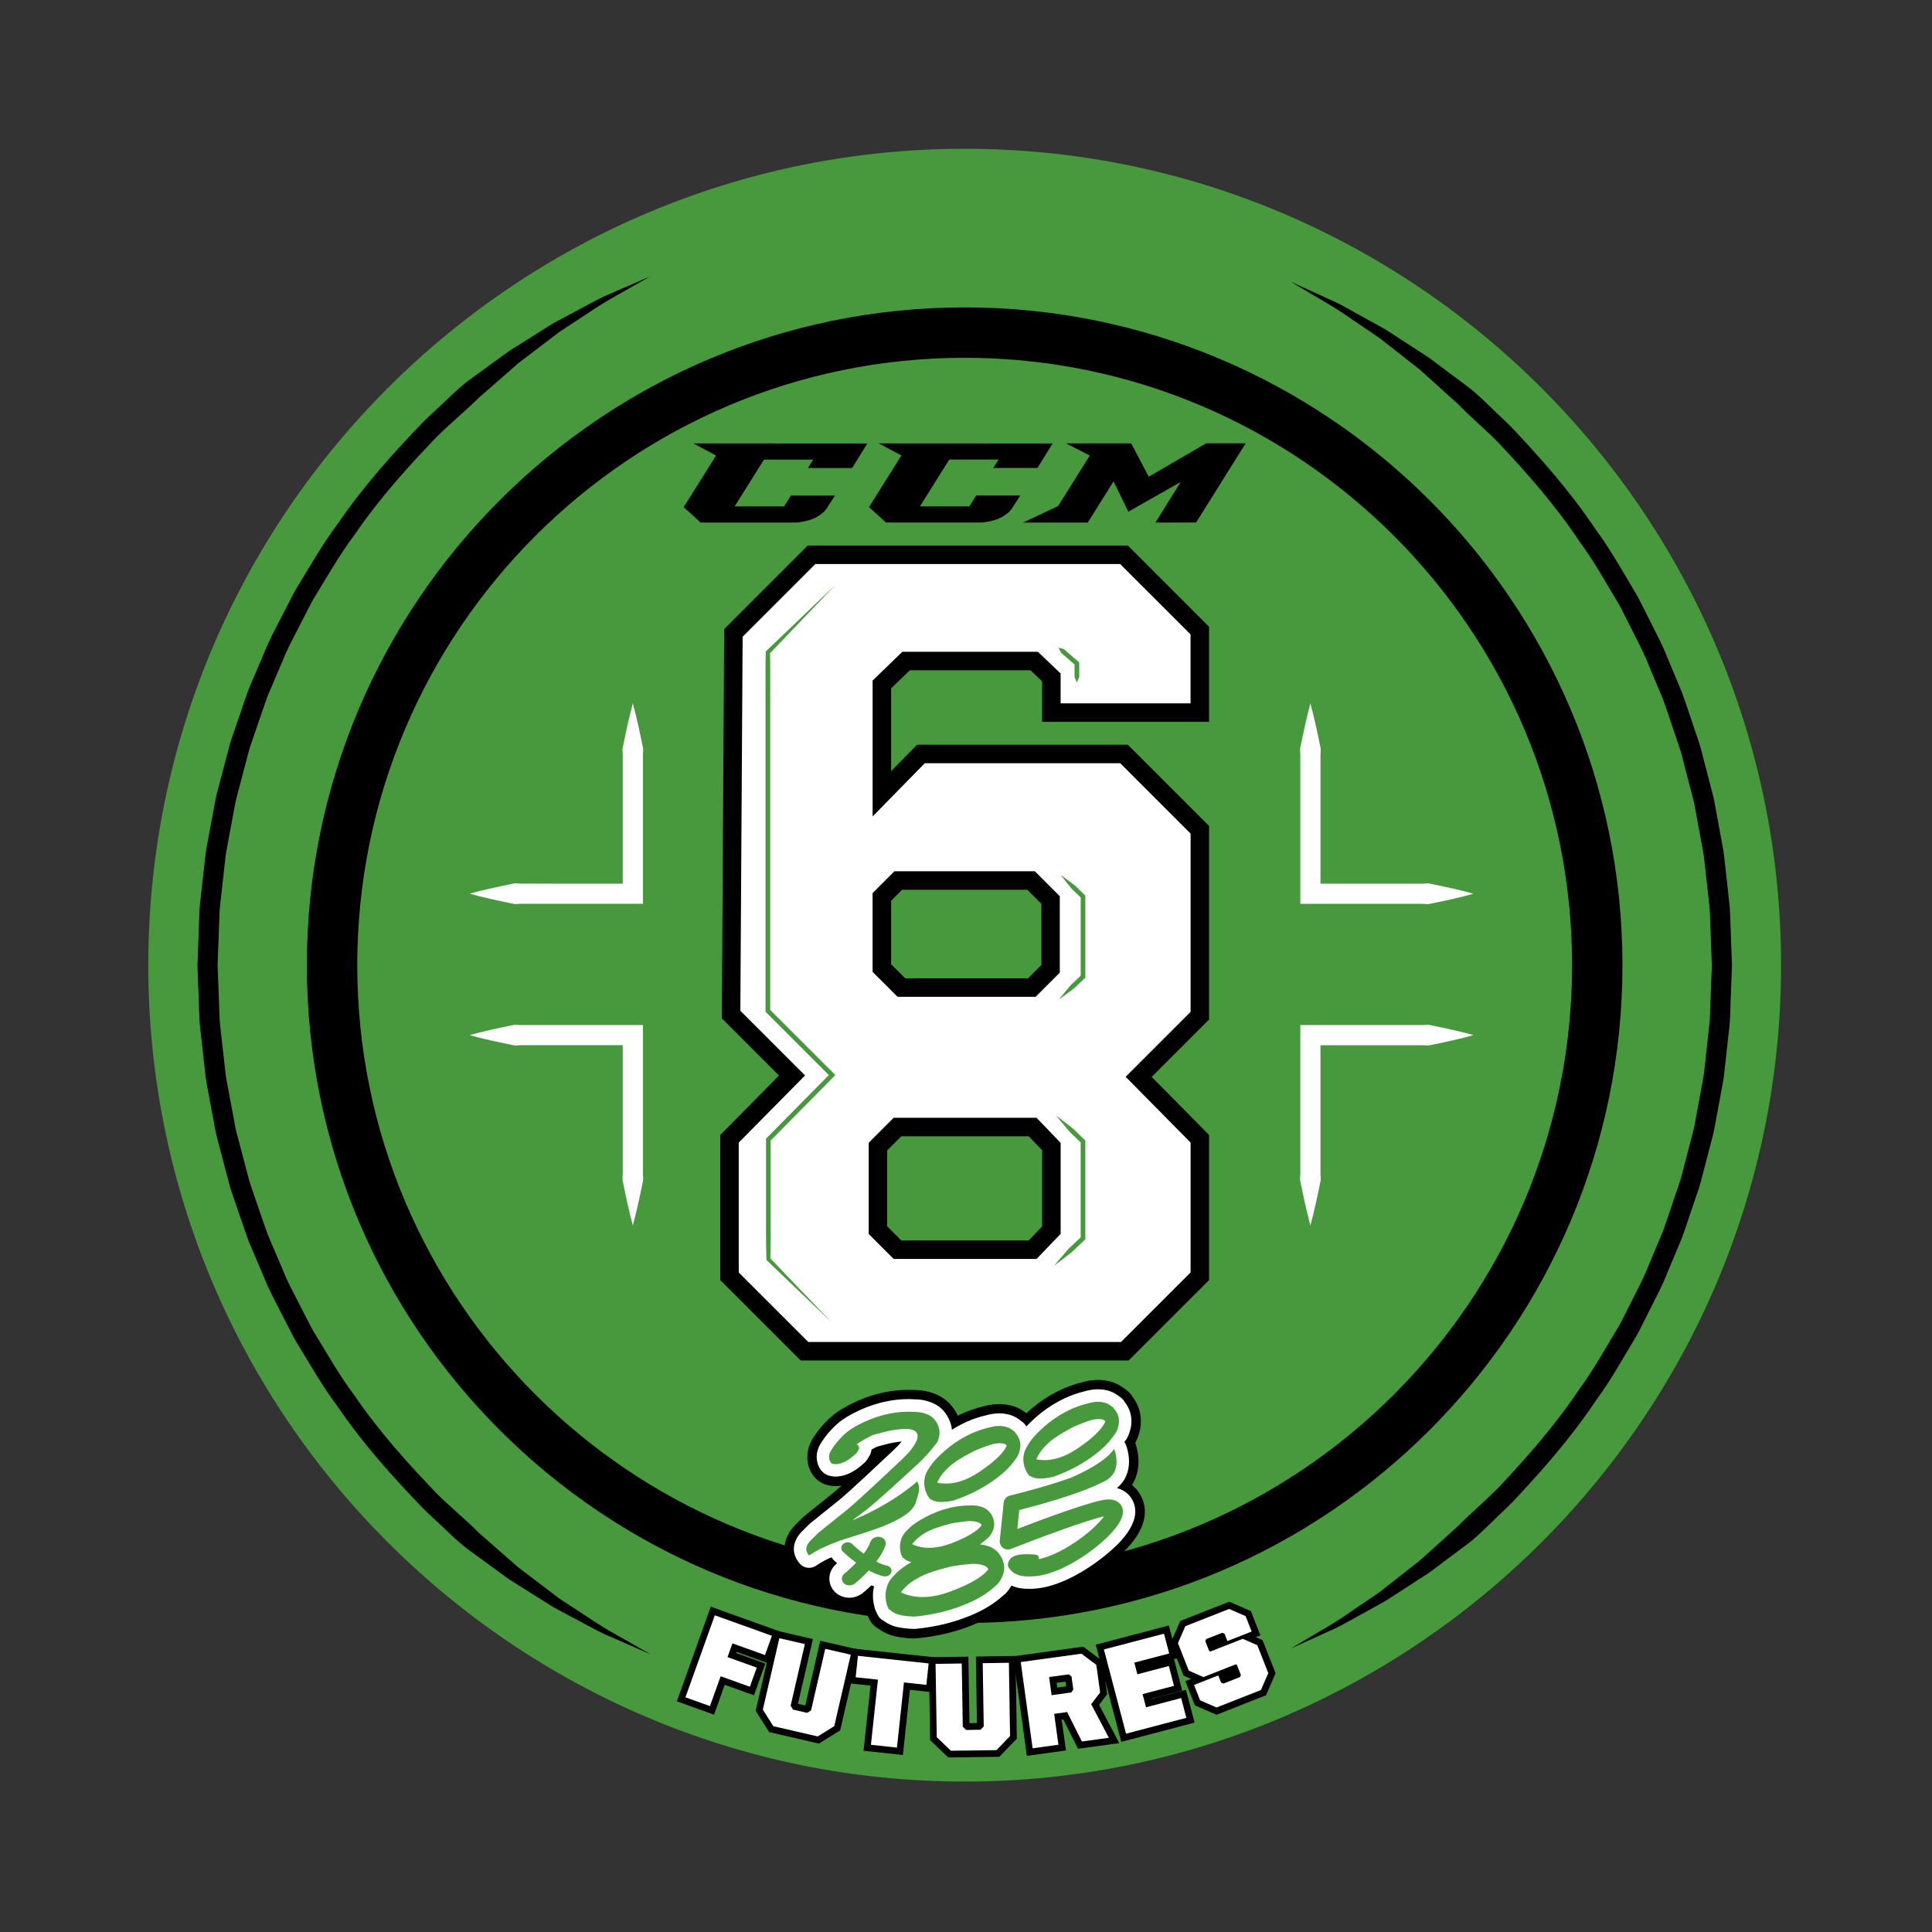 <svg xmlns="http://www.w3.org/2000/svg" id="Layer_1" viewBox="0 0 720 720"><rect x="0" y="0" width="720" height="720" fill="#333333" stroke="none"/><defs><style>      .st0 {        fill: #48983e;      }      .st1 {        fill: #fff;      }    </style></defs><path class="st0" d="M359.5,55.44c-167.76,0-304.24,136.49-304.24,304.25s136.48,304.25,304.24,304.25,304.25-136.48,304.25-304.25S527.27,55.44,359.5,55.44Z"></path><path d="M359.5,604.84c-135.17,0-245.14-109.97-245.14-245.14s109.97-245.14,245.14-245.14,245.14,109.97,245.14,245.14-109.97,245.14-245.14,245.14M359.5,133.34c-124.82,0-226.36,101.54-226.36,226.36s101.54,226.36,226.36,226.36,226.37-101.55,226.37-226.36-101.55-226.36-226.37-226.36"></path><path class="st1" d="M175.03,333.06c5.07-1.44,10.13-2.5,15.2-3.54.64-.12,1.27-.3,1.9-.31.64-.02,1.27.08,1.9.09h3.81s7.6.01,7.6.01h30.4l-3.76,3.75v-48.77c-.02-1.48.06-2.96-.08-4.44-.08-.74.13-1.48.28-2.22l.46-2.22.94-4.43c.66-2.96,1.37-5.92,2.16-8.87.79,2.95,1.5,5.91,2.16,8.87l.94,4.43.46,2.22c.15.74.36,1.48.28,2.22-.14,1.48-.05,2.95-.08,4.44v52.52h-45.57c-.63.02-1.26.12-1.9.1-.63-.01-1.26-.19-1.9-.31-5.07-1.05-10.13-2.11-15.2-3.55"></path><path class="st1" d="M175.03,385.76c5.07-1.44,10.13-2.5,15.2-3.54.64-.12,1.27-.3,1.9-.31.64-.02,1.27.09,1.9.09h3.81s7.6.01,7.6.01h34.16v52.52c.02,1.48-.06,2.96.08,4.44.08.74-.13,1.48-.28,2.21l-.46,2.22-.94,4.44c-.66,2.96-1.37,5.91-2.16,8.87-.79-2.96-1.5-5.91-2.16-8.87l-.94-4.44-.46-2.22c-.15-.74-.35-1.48-.28-2.21.14-1.48.06-2.96.08-4.44v-48.77l3.76,3.76h-41.81c-.63.02-1.26.12-1.9.1-.63-.02-1.26-.2-1.9-.32-5.07-1.04-10.13-2.1-15.2-3.54"></path><path class="st1" d="M549.15,385.76c-5.07,1.43-10.13,2.49-15.2,3.54-.63.13-1.27.3-1.9.32-.63.01-1.27-.09-1.9-.09h-3.8s-7.6-.01-7.6-.01h-30.4l3.75-3.76v48.77c.03,1.48-.06,2.96.08,4.44.08.74-.13,1.48-.27,2.21l-.46,2.22-.94,4.44c-.66,2.96-1.37,5.91-2.16,8.87-.79-2.96-1.5-5.91-2.16-8.87l-.94-4.44-.46-2.22c-.15-.74-.36-1.48-.28-2.21.14-1.48.06-2.96.08-4.44v-52.52h45.56c.63-.02,1.27-.12,1.9-.1.63.01,1.27.19,1.9.31,5.07,1.05,10.13,2.11,15.2,3.54"></path><path class="st1" d="M549.15,333.06c-5.07,1.44-10.13,2.5-15.2,3.55-.63.12-1.27.3-1.9.31-.63.02-1.27-.09-1.9-.09h-3.8s-7.6-.01-7.6-.01h-34.16v-52.52c-.02-1.48.06-2.96-.08-4.44-.08-.74.13-1.48.28-2.22l.46-2.22.94-4.43c.66-2.96,1.37-5.92,2.16-8.87.79,2.95,1.5,5.91,2.16,8.87l.94,4.43.46,2.22c.15.74.35,1.48.27,2.22-.14,1.48-.05,2.95-.08,4.44v48.77l-3.75-3.75h41.8c.63-.02,1.27-.12,1.9-.1.63,0,1.27.19,1.9.31,5.07,1.05,10.13,2.11,15.2,3.54"></path><g><path d="M480.96,614.41s2.13-1.27,6.14-3.64c3.95-2.45,10.05-5.66,17.09-10.68,1.78-1.21,3.66-2.49,5.64-3.82,1.95-1.37,4.08-2.65,6.08-4.33,4.08-3.2,8.5-6.67,13.22-10.37,4.45-4.01,9.18-8.28,14.16-12.77,4.7-4.79,10.11-9.3,15.27-14.54,10.04-10.71,20.7-22.6,30.05-36.63,5.02-6.78,9.24-14.33,13.79-21.91,1.19-1.86,2.16-3.86,3.16-5.85,1.01-2,2.02-4,3.03-6.01,2.03-4.03,4.19-8.04,5.83-12.34,1.78-4.23,3.57-8.5,5.37-12.8,1.58-4.38,3.02-8.86,4.55-13.33.73-2.24,1.58-4.47,2.23-6.75.59-2.3,1.19-4.61,1.79-6.92.6-2.31,1.2-4.63,1.81-6.96.59-2.32,1.28-4.63,1.64-7.02.88-4.74,1.75-9.5,2.63-14.28.5-2.37.76-4.8,1.01-7.21l.79-7.26.8-7.28c.3-2.43.23-4.89.37-7.33l.54-14.68-.54-14.74c-.13-2.46-.08-4.99-.37-7.4l-.8-7.22-.79-7.22c-.25-2.4-.5-4.8-1.01-7.19-.88-4.78-1.75-9.54-2.63-14.27-.36-2.39-1.05-4.7-1.64-7.03-.6-2.32-1.2-4.63-1.81-6.95-.6-2.31-1.2-4.62-1.79-6.92-.65-2.28-1.49-4.5-2.23-6.75-1.53-4.48-2.97-8.95-4.55-13.33-1.8-4.3-3.59-8.57-5.37-12.81-1.65-4.29-3.81-8.31-5.83-12.33-1.01-2.01-2.02-4.02-3.03-6.01-.99-2-1.97-3.99-3.16-5.86-4.55-7.58-8.77-15.13-13.79-21.91-9.35-14.02-20.01-25.92-30.05-36.63-5.14-5.25-10.58-9.73-15.23-14.57-4.99-4.5-9.72-8.76-14.17-12.77-4.72-3.71-9.14-7.17-13.23-10.38-2-1.68-4.15-2.96-6.1-4.33-1.98-1.34-3.87-2.61-5.65-3.83-7.07-5.03-13.1-8.2-17.07-10.64-4.01-2.37-6.15-3.64-6.15-3.64,0,0,2.26,1.03,6.5,2.96,2.13.96,4.75,2.16,7.82,3.56,3.15,1.3,6.53,3.24,10.34,5.36,1.91,1.05,3.93,2.17,6.04,3.34,2.1,1.2,4.39,2.32,6.56,3.82,4.43,2.88,9.23,5.99,14.35,9.31,4.91,3.67,10.12,7.58,15.61,11.7,2.66,2.17,5.2,4.63,7.79,7.15,2.55,2.55,5.34,4.99,7.95,7.71,10.31,10.99,21.25,23.22,30.86,37.61,5.15,6.96,9.5,14.71,14.16,22.5,1.21,1.92,2.22,3.97,3.25,6.02,1.03,2.05,2.07,4.1,3.11,6.17,2.08,4.14,4.29,8.27,5.99,12.67,1.82,4.35,3.66,8.74,5.51,13.15,1.63,4.5,3.11,9.09,4.67,13.69.76,2.3,1.62,4.59,2.28,6.93.61,2.36,1.23,4.73,1.85,7.11.61,2.37,1.23,4.75,1.86,7.14.61,2.39,1.3,4.77,1.68,7.22.9,4.87,1.79,9.76,2.7,14.66.52,2.44.79,4.94,1.04,7.44l.83,7.51.82,7.53c.3,2.51.24,4.96.38,7.44l.54,15.02-.55,15.07c-.14,2.51-.08,5.03-.38,7.52l-.82,7.48-.82,7.46c-.26,2.49-.52,4.97-1.04,7.41-.91,4.9-1.8,9.79-2.7,14.66-.38,2.45-1.07,4.83-1.68,7.21-.62,2.39-1.24,4.77-1.86,7.14-.61,2.37-1.23,4.74-1.85,7.11-.66,2.34-1.52,4.63-2.28,6.93-1.57,4.59-3.05,9.19-4.67,13.69-1.85,4.42-3.69,8.8-5.51,13.15-1.7,4.41-3.91,8.54-5.99,12.67-1.04,2.07-2.08,4.13-3.11,6.18-1.03,2.05-2.03,4.1-3.25,6.01-4.66,7.79-9.01,15.54-14.16,22.51-9.6,14.39-20.55,26.62-30.86,37.61-2.62,2.72-5.39,5.17-7.94,7.72-2.59,2.52-5.12,4.97-7.76,7.18-5.5,4.12-10.71,8.03-15.62,11.7-5.13,3.32-9.93,6.42-14.37,9.3-2.16,1.5-4.47,2.62-6.57,3.82-2.12,1.17-4.14,2.29-6.06,3.35-3.83,2.12-7.2,4.06-10.34,5.34-3.07,1.39-5.69,2.58-7.81,3.54l-6.51,2.95Z"></path><path d="M242.47,102.89s-2.19,1.25-6.3,3.59c-4.06,2.42-10.3,5.56-17.53,10.54-1.83,1.2-3.76,2.47-5.78,3.79-2,1.35-4.18,2.61-6.24,4.29-4.2,3.19-8.74,6.64-13.58,10.34-4.58,4-9.44,8.26-14.56,12.76-4.83,4.79-10.38,9.32-15.69,14.56-10.31,10.76-21.27,22.72-30.9,36.88-5.15,6.83-9.51,14.47-14.18,22.13-1.22,1.88-2.23,3.9-3.26,5.92-1.03,2.02-2.08,4.05-3.12,6.08-2.08,4.08-4.31,8.14-6,12.49-1.83,4.28-3.67,8.61-5.53,12.96-1.63,4.45-3.11,8.97-4.69,13.51-.75,2.27-1.62,4.52-2.29,6.84-.61,2.33-1.23,4.67-1.85,7.02-.62,2.34-1.24,4.69-1.86,7.05-.61,2.36-1.32,4.71-1.69,7.13-.9,4.81-1.81,9.64-2.71,14.49-.52,2.41-.79,4.86-1.04,7.33l-.82,7.38-.82,7.39c-.31,2.46-.25,4.96-.38,7.44l-.56,14.77.56,15.11c.14,2.5.09,5.07.39,7.5l.83,7.34.82,7.33c.25,2.44.51,4.88,1.04,7.29.9,4.85,1.81,9.68,2.71,14.49.37,2.42,1.08,4.77,1.69,7.12.62,2.36,1.24,4.71,1.86,7.05.62,2.35,1.24,4.68,1.85,7.02.67,2.32,1.54,4.57,2.29,6.85,1.58,4.53,3.06,9.07,4.69,13.51,1.86,4.35,3.7,8.68,5.53,12.97,1.7,4.35,3.93,8.41,6,12.49,1.05,2.04,2.09,4.06,3.12,6.08,1.03,2.03,2.04,4.04,3.26,5.93,4.68,7.66,9.03,15.29,14.18,22.13,9.63,14.15,20.59,26.11,30.9,36.87,5.3,5.25,10.87,9.75,15.65,14.6,5.13,4.49,10,8.75,14.57,12.76,4.85,3.69,9.39,7.14,13.59,10.33,2.06,1.68,4.26,2.93,6.26,4.3,2.03,1.33,3.97,2.59,5.8,3.79,7.25,4.99,13.45,8.09,17.51,10.51,4.12,2.33,6.31,3.58,6.31,3.58,0,0-2.31-1.01-6.64-2.89-2.17-.96-4.86-2.13-8.01-3.5-3.22-1.26-6.67-3.18-10.58-5.27-1.96-1.05-4.02-2.15-6.18-3.3-2.14-1.19-4.49-2.28-6.71-3.77-4.54-2.86-9.46-5.95-14.71-9.25-5.02-3.67-10.37-7.56-16.01-11.67-2.73-2.18-5.34-4.64-7.99-7.17-2.62-2.56-5.48-5-8.17-7.73-10.59-11.04-21.84-23.33-31.73-37.87-5.29-7.02-9.77-14.86-14.57-22.72-1.25-1.94-2.29-4.01-3.34-6.08-1.06-2.08-2.13-4.16-3.21-6.25-2.14-4.19-4.42-8.36-6.17-12.83-1.88-4.4-3.77-8.84-5.68-13.32-1.68-4.56-3.2-9.22-4.82-13.87-.77-2.34-1.66-4.65-2.34-7.03-.64-2.39-1.27-4.8-1.91-7.21-.63-2.41-1.27-4.82-1.91-7.25-.62-2.42-1.34-4.83-1.73-7.31-.92-4.94-1.85-9.9-2.78-14.88-.53-2.47-.81-5.01-1.07-7.55l-.85-7.63-.85-7.64c-.31-2.56-.25-5.04-.39-7.57l-.56-15.1.56-15.45c.14-2.55.08-5.1.39-7.63l.85-7.59.85-7.57c.26-2.53.54-5.04,1.07-7.52.93-4.98,1.86-9.94,2.78-14.88.39-2.48,1.11-4.89,1.73-7.31.64-2.42,1.28-4.84,1.91-7.25.64-2.41,1.27-4.81,1.91-7.2.68-2.38,1.57-4.69,2.34-7.03,1.62-4.65,3.14-9.31,4.82-13.88,1.91-4.47,3.8-8.92,5.68-13.32,1.75-4.46,4.03-8.64,6.17-12.82,1.08-2.09,2.15-4.17,3.21-6.24,1.05-2.08,2.1-4.15,3.34-6.09,4.8-7.87,9.28-15.71,14.57-22.73,9.89-14.53,21.14-26.82,31.73-37.87,2.69-2.72,5.54-5.17,8.16-7.73,2.66-2.52,5.26-4.99,7.96-7.2,5.64-4.11,10.99-8.01,16.01-11.67,5.25-3.3,10.17-6.39,14.71-9.25,2.22-1.49,4.58-2.59,6.73-3.78,2.17-1.16,4.24-2.26,6.2-3.31,3.92-2.1,7.38-4.01,10.57-5.26,3.15-1.36,5.82-2.52,7.99-3.47,4.34-1.89,6.66-2.89,6.66-2.89"></path></g><g><path class="st1" d="M447.14,265.55v-30.56l-28.24-28.24h-116.45l-29.11,29.11-.88,142.23,22.71,22.71-23.29,23.59v51.24l27.95,27.94h119.37l27.95-27.94v-51.24l-22.79-23.08,22.79-22.79v-69.29l-28.24-28.24h-75.7l-14.56,14.85v-40.76l9.03-8.73h47.75l6.41,6.12v13.09h55.32ZM334.76,328.14h49.49l7.28,7.28v25.63l-6.99,6.99h-48.62l-7.28-7.28v-26.52l6.11-6.1ZM391.82,458.44l-6.99,7.28h-50.36l-7.28-7.28v-31.15l7.28-7.28h50.36l6.99,7.28v31.15Z"></path><path d="M420.61,507.01h-122.22l-29.97-29.96v-54.08l21.89-22.15-21.31-21.31.89-145.08,31.12-31.12h119.31l30.26,30.26v35.44h-62.21v-15.07l-4.34-4.15h-44.97l-6.97,6.75v30.86l9.66-9.86h78.57l30.26,30.26v72.15l-21.38,21.37,21.38,21.65v54.08l-29.97,29.96ZM301.25,500.13h116.51l25.94-25.93v-48.4l-24.21-24.51,24.21-24.19v-66.44l-26.23-26.23h-72.83l-19.44,19.84v-50.65l11.08-10.72h50.51l8.47,8.09v11.13h48.43v-25.7l-26.23-26.22h-113.6l-27.1,27.1-.85,139.38,24.11,24.11-24.71,25.02v48.4l25.94,25.93ZM386.3,469.17h-53.26l-9.29-9.3v-34.01l9.29-9.29h53.26l8.97,9.34v33.92l-8.97,9.34ZM335.89,462.28h47.47l5.01-5.22v-28.38l-5.01-5.22h-47.47l-5.26,5.26v28.3l5.26,5.26ZM385.97,371.48h-51.48l-9.3-9.29v-29.36l8.13-8.13h52.34l9.3,9.29v28.48l-9,9ZM337.35,364.59h45.77l4.97-4.97v-22.78l-5.26-5.26h-46.64l-4.1,4.1v23.66l5.26,5.26Z"></path><path class="st0" d="M311.1,218.22l-24.37,25.47.23-.56c.16,5.57.04,11.13.07,16.7v116.89l-.25-.61,23.93,23.92.6.61-.6.61-23.75,24.05.25-.61v33.41c.05,3.71-.04,7.43-.13,11.14l-.22-.52,23.02,24.05-24.05-23.01-.21-.2v-.32c-.09-3.72-.19-7.43-.15-11.14v-11.13s0-22.28,0-22.28v-.35l.25-.25,23.76-24.05v1.21s-23.93-23.93-23.93-23.93l-.25-.25v-117.24c.03-5.56-.09-11.13.07-16.7v-.35s.23-.21.23-.21l25.47-24.36Z"></path><path class="st0" d="M395.24,326.03c1.61,1.12,3.14,2.32,4.71,3.49.38.3.8.57,1.13.92.33.35.68.69,1.03,1.03l2.09,2.01.26.26v30.63l-.27.26-2.22,2.1c-.78.67-1.41,1.48-2.28,2.05-1.66,1.22-3.29,2.46-4.99,3.63,1.27-1.63,2.61-3.19,3.91-4.78.62-.83,1.46-1.42,2.18-2.16l2.23-2.1-.27.63v-29.9l.26.61-2.09-2.01c-.35-.33-.69-.67-1.06-.99-.37-.32-.65-.72-.96-1.1-1.22-1.52-2.48-3.01-3.65-4.58"></path><path class="st0" d="M393.5,415.66c1.9,1.4,3.72,2.88,5.58,4.32.46.37.94.71,1.34,1.13.41.42.82.83,1.25,1.23l2.53,2.43.26.26v36.84l-.27.26-2.69,2.54c-.93.81-1.73,1.76-2.74,2.49-1.97,1.5-3.91,3.04-5.92,4.5,1.58-1.92,3.22-3.76,4.84-5.65.78-.97,1.78-1.72,2.64-2.59l2.69-2.54-.27.63v-36.11l.27.62-2.53-2.44c-.42-.4-.84-.81-1.27-1.2-.44-.39-.79-.86-1.18-1.3-1.51-1.8-3.05-3.57-4.52-5.42"></path><path class="st0" d="M394.49,241.33c.42.1.81.22,1.2.34.35.17.83.2,1.08.49.56.5,1.14.99,1.71,1.48l3.41,2.96.3.26v4.8c0,.14-.01.29.01.44.04.15-.07.29-.12.44-.25.59-.46,1.18-.76,1.77-.3-.59-.51-1.18-.76-1.77-.05-.14-.15-.29-.11-.44.02-.15,0-.3.01-.44v-4.41l.3.65-3.41-2.96c-.57-.49-1.13-.99-1.71-1.47-.32-.2-.41-.67-.63-1-.18-.36-.35-.74-.51-1.13"></path></g><g><polygon points="394.31 188.62 406.13 169.77 397.3 165.24 421.56 165.24 428.09 177.66 449.51 165.22 464.22 165.22 461.64 169.32 445.75 194.73 430.59 194.74 439.99 179.63 420.5 190.68 414.98 179.39 405.37 194.74 381.26 194.74 394.31 188.62"></polygon><path d="M327.48,165.24l64.79.04-5.65,9.11h-16.45l1.93-3.12h-18.34l-10.93,17.44h18.44l2.52-4.04h16.42l-3.01,4.68c-.9,1.4-2.41,2.63-4.54,3.7-2.29,1.12-6.1,1.68-7.04,1.68h-35.44l-6.32-5.75,12.06-19.24-8.44-4.51Z"></path><path d="M266.85,169.75l-8.44-4.5,64.79.03-5.63,9.13h-16.46s1.94-3.13,1.94-3.13h-18.34l-10.93,17.44h18.44l2.53-4.04h16.42l-3.03,4.7c-.89,1.39-2.4,2.62-4.53,3.69-2.3,1.11-6.1,1.68-7.06,1.68h-35.42l-6.33-5.75,12.06-19.24Z"></path></g><g><g><polygon class="st1" points="255.44 632.54 266.39 601.98 287.67 609.61 285.09 616.79 272.96 612.44 271.13 617.56 282.02 621.47 279.46 628.6 268.56 624.7 264.58 635.81 255.44 632.54"></polygon><path d="M266.1,639l-13.85-4.96,12.63-35.27,25.99,9.32-4.26,11.88-12.13-4.35-.15.42,10.89,3.91-4.24,11.84-10.9-3.9-3.98,11.11ZM258.64,631.03l4.43,1.59,3.98-11.11,10.9,3.9.87-2.43-10.89-3.91,3.52-9.83,12.13,4.35.89-2.47-16.57-5.94-9.26,25.85Z"></path></g><g><polygon class="st1" points="288.19 643.3 284.29 637.12 290.44 610.51 299.95 612.71 294.65 635.68 295.55 637.12 300.8 638.33 302.25 637.42 307.55 614.47 317.06 616.66 310.91 643.27 304.75 647.12 288.19 643.3"></polygon><path d="M305.19,649.79l-18.57-4.29-5-7.93,6.94-30.06,14.38,3.33-5.57,24.13,2.73.63,5.58-24.13,14.38,3.32-6.95,30.05-7.92,4.95ZM289.76,641.09l14.54,3.36,4.41-2.75,5.35-23.16-4.63-1.07-4.98,21.53-3.21,2-7.26-1.68-2-3.2,4.97-21.54-4.64-1.07-5.35,23.15,2.79,4.43Z"></path></g><g><polygon class="st1" points="324.57 650.23 327.18 625.96 318.88 625.07 319.73 617.08 346.08 619.91 345.23 627.9 336.88 627 334.27 651.28 324.57 650.23"></polygon><path d="M336.48,654.03l-14.67-1.58,2.61-24.27-8.3-.89,1.39-12.96,31.32,3.36-1.39,12.96-8.35-.91-2.61,24.28ZM327.32,648.01l4.73.51,2.61-24.28,8.35.91.32-3.02-21.38-2.29-.32,3.01,8.3.89-2.61,24.28Z"></path></g><g><polygon class="st1" points="349.1 647.41 348.66 620.09 358.42 619.93 358.8 643.51 360.03 644.71 365.41 644.62 366.61 643.39 366.23 619.82 375.99 619.67 376.42 646.97 371.36 652.22 354.39 652.45 349.1 647.41"></polygon><path d="M353.4,654.96l-6.78-6.47-.49-30.87,14.75-.23.4,24.79,2.81-.04-.4-24.79,14.76-.23.49,30.84-6.5,6.74-19.04.26ZM351.58,646.32l3.79,3.61,14.91-.2,3.62-3.75-.38-23.78-4.76.07.35,22.12-2.64,2.71-7.45.12-2.71-2.64-.36-22.11-4.76.08.38,23.77Z"></path></g><g><path class="st1" d="M380.39,619.4l22.63-3.12,5.54,4.15,1.43,10.31-3.34,4.36,6.6,12.52-10.06,1.38-5.5-10.97-4.83.67,1.59,11.51-9.62,1.33-4.43-32.14ZM391.9,631.75l7.33-1.02.76-1.05-.68-4.93-1.01-.77-7.33,1.01.93,6.75Z"></path><path d="M382.68,654.36l-5.11-37.1,26.13-3.6,7.19,5.39,1.71,12.37-3,3.92,7.51,14.26-15.37,2.12-5.5-10.97-.58.08,1.59,11.51-14.57,2.02ZM383.21,621.54l3.75,27.19,4.67-.65-1.59-11.5,9.08-1.26,5.5,10.97,4.75-.65-5.68-10.78,3.68-4.8-1.14-8.24-3.88-2.91-19.14,2.63ZM389.76,634.57l-1.61-11.7,10.84-1.5,2.65,2.02.96,6.95-1.98,2.72-10.86,1.51ZM393.78,627.13l.25,1.79,3.27-.45-.25-1.79-3.27.45Z"></path></g><g><polygon class="st1" points="411.39 614.7 433.79 608.83 435.73 616.2 422.73 619.61 423.87 623.96 435.59 620.87 437.52 628.26 425.8 631.34 427.1 636.26 440.18 632.81 442.12 640.19 419.64 646.09 411.39 614.7"></polygon><path d="M417.86,649.15l-9.51-36.23,27.23-7.14,3.21,12.21-1.27.33,3.07,11.72-11.72,3.08.02.08,13.09-3.44,3.2,12.21-27.31,7.17ZM414.45,616.48l6.98,26.56,17.64-4.63-.67-2.54-13.09,3.44-2.56-9.75,11.72-3.08-.67-2.55-11.72,3.09-2.4-9.2,12.99-3.4-.67-2.54-17.56,4.61Z"></path></g><g><polygon class="st1" points="447.23 633.66 444.98 627.93 454.02 624.38 455.09 627.08 455.93 627.42 462.13 624.98 462.45 624.24 460.96 620.45 460.51 620.25 448.47 625 443.02 622.59 438.99 612.35 441.74 606.03 458.06 599.61 464.2 602.29 466.46 608.03 457.42 611.57 456.35 608.84 455.49 608.49 449.51 610.83 449.19 611.62 450.62 615.25 451.1 615.47 463.13 610.74 468.56 613.11 472.66 623.52 469.9 629.83 453.37 636.33 447.23 633.66"></polygon><path d="M453.33,639.04l-8.04-3.49-3.55-9.03,2.11-.83-2.78-1.23-4.78-12.16,3.58-8.22,18.25-7.18,8.04,3.51,3.55,9.03-1.74.68,2.55,1.12,4.85,12.33-3.58,8.22-18.45,7.26ZM449.18,631.78l4.24,1.84,14.6-5.74,1.92-4.42-3.34-8.48-3.54-1.55-12.07,4.75-2.35-1.11-2.16-5.48,1.11-2.7,7.9-3.11,2.79,1.15.54,1.39,4.38-1.72-.96-2.45-4.24-1.85-14.39,5.66-1.92,4.42,3.27,8.32,3.55,1.57,12.05-4.74,2.34,1.04,2.25,5.71-1.16,2.64-8.09,3.18-2.76-1.11-.55-1.38-4.39,1.72.96,2.44Z"></path></g></g><g><polygon class="st1" points="255.44 632.54 266.39 601.98 287.67 609.61 285.09 616.79 272.96 612.44 271.13 617.56 282.02 621.47 279.46 628.6 268.56 624.7 264.58 635.81 255.44 632.54"></polygon><polygon class="st1" points="288.19 643.3 284.29 637.12 290.44 610.51 299.95 612.71 294.65 635.68 295.55 637.12 300.8 638.33 302.25 637.42 307.55 614.47 317.06 616.66 310.91 643.27 304.75 647.12 288.19 643.3"></polygon><polygon class="st1" points="324.57 650.23 327.18 625.96 318.88 625.07 319.73 617.08 346.08 619.91 345.23 627.9 336.88 627 334.27 651.28 324.57 650.23"></polygon><polygon class="st1" points="349.1 647.41 348.66 620.09 358.42 619.93 358.8 643.51 360.03 644.71 365.41 644.62 366.61 643.39 366.23 619.82 375.99 619.67 376.42 646.97 371.36 652.22 354.39 652.45 349.1 647.41"></polygon><path class="st1" d="M380.39,619.4l22.63-3.12,5.54,4.15,1.43,10.31-3.34,4.36,6.6,12.52-10.06,1.38-5.5-10.97-4.83.67,1.59,11.51-9.62,1.33-4.43-32.14ZM391.9,631.75l7.33-1.02.76-1.05-.68-4.93-1.01-.77-7.33,1.01.93,6.75Z"></path><polygon class="st1" points="411.39 614.7 433.79 608.83 435.73 616.2 422.73 619.61 423.87 623.96 435.59 620.87 437.52 628.26 425.8 631.34 427.1 636.26 440.18 632.81 442.12 640.19 419.64 646.09 411.39 614.7"></polygon><polygon class="st1" points="447.23 633.66 444.98 627.93 454.02 624.38 455.09 627.08 455.93 627.42 462.13 624.98 462.45 624.24 460.96 620.45 460.51 620.25 448.47 625 443.02 622.59 438.99 612.35 441.74 606.03 458.06 599.61 464.2 602.29 466.46 608.03 457.42 611.57 456.35 608.84 455.49 608.49 449.51 610.83 449.19 611.62 450.62 615.25 451.1 615.47 463.13 610.74 468.56 613.11 472.66 623.52 469.9 629.83 453.37 636.33 447.23 633.66"></polygon></g><g><g><path class="st1" d="M422.49,560.02s0,0,0-.01c-1.09-2.77-3.33-4.69-6.25-5.47,1.62-1.32,2.84-2.96,3.6-4.88,2.14-5.39-.12-10.92-.39-11.54-.11-.26-.26-.5-.41-.74.1-.14.21-.28.31-.43.3-.33.55-.72.74-1.13l.18-.38c.18-.37.47-1,.66-1.63,1.4-4.08.75-8.13-1.78-11.3-.33-.63-.8-1.19-1.4-1.62l-.88-.64c-.15-.12-.31-.23-.48-.35-4-2.89-8.91-2.18-10.84-1.75-.33.07-.65.16-.9.23-1.51.35-3,.79-4.45,1.31-1.87.67-3.74,1.51-5.53,2.47-3.19,1.7-6.22,3.84-9.01,6.34-1.21,1.09-2.26,2.12-3.18,3.1-.32-.63-.78-1.18-1.36-1.62l-.87-.65c-.15-.12-.31-.23-.42-.31l-.05-.04c-3.95-2.94-8.88-2.31-10.84-1.9-.46.1-.78.19-.92.23-1.49.33-2.99.75-4.46,1.25-1.88.65-3.75,1.46-5.57,2.4-1.1.57-2.18,1.21-3.24,1.88-.13-1.41-.52-2.79-1.17-4.11-.08-.18-.17-.35-.27-.52l-.56-.95c-.07-.11-.14-.22-.21-.33-.12-.17-.25-.34-.37-.5l-.03-.04c-2.96-3.91-7.85-4.68-9.81-4.84-.36-.03-.67-.04-.94-.04-1.53-.11-3.08-.13-4.64-.06-2,.09-4.03.34-6.02.73-3.56.69-7.08,1.84-10.47,3.41-3.51,1.62-6.1,3.19-7.94,4.79-1,.87-1.74,1.58-2.32,2.22-.08.08-.17.16-.25.25-.04.04-.08.08-.11.13l-1.22,1.4s-.07.08-.1.12c-.9,1.11-1.06,1.32-1.47,1.95-.12.18-.29.43-.57.83-2.32,3.34-2.55,7.05-.63,10.17.19.31.41.59.67.85l.19.19c.14.14.29.27.44.39l.23.18c.38.29.8.52,1.24.69,1.82.67,3.85.69,6.08.07,1.5-.43,3-1.14,4.47-2.13.62-.42,1.21-.87,1.74-1.32.46-.38.92-.77,1.38-1.17.14-.12.28-.26.41-.4l.09-.1c.13-.14.25-.28.35-.44.29-.41.58-.85.89-1.34.54-.86.86-1.78.96-2.7.91-.51,1.79-.98,2.2-1.13.75-.22,1.62-.45,2.59-.68.06-.02.13-.03.19-.05,1.03-.29,1.94-.51,2.75-.67,1.17-.23,2.35-.39,3.49-.49-.7.92-1.62,1.91-2.74,2.96l-1.58,1.49c-4.16,3.92-15.2,14.33-19.08,17.48-2.18,1.77-4.1,3.3-5.8,4.65-1.91,1.52-3.55,2.83-4.86,3.92-.05.04-.14.12-.19.17-.06.05-.12.11-.17.17-.93.94-1.86,1.87-2.8,2.78-.06.06-.13.13-.19.19-2.99,3.25-3.01,6.22-2.5,8.16.26.98.72,1.92,1.35,2.78l.33.44c.91,1.24,2.32,1.9,3.75,1.9.88,0,1.77-.25,2.56-.77l.46-.31c1.36-.9,2.82-1.71,4.33-2.41.33-.15.66-.3,1-.44.25.38.54.74.86,1.07.02.02.07.07.09.09.25.24.63.61,1.14,1.06-.03.03-.06.05-.1.08-1.65,1.31-2.66,3.22-2.78,5.25-.12,1.97.63,3.92,2.05,5.34,1.42,1.41,3.35,2.18,5.37,2.18.48,0,.96-.04,1.44-.13,1.27-.23,2.48-.77,3.5-1.57.2-.16,1.54-1.23,3.3-2.91.33.13.65.23.98.35-.46,1.96-.62,4.37.03,7.08.18,1,.5,1.94.96,2.79l.34.72c.46.96,1.21,1.71,2.1,2.16.06.04.11.09.17.13,1.68,1.24,3.64,2.07,5.86,2.47,1.61.29,3.39.47,5.29.53.08,0,.16,0,.23,0,.15,0,.3,0,.45-.02h.06c3.86-.37,7.66-1.02,11.27-1.92,4.43-1.12,8.64-2.65,12.52-4.55,3.41-1.68,6.47-3.76,9.12-6.19.37-.25.71-.56,1-.92l.31-.38c.34-.4.8-1,1.14-1.56.13-.2.25-.4.37-.61,2.48,1.1,4.63,1.21,6.93,1.21,12.97,0,26.71-11.29,29.34-13.56,3.05-2.64,12.34-10.66,9.25-18.57Z"></path><path d="M340.73,610.6c-.13,0-.26,0-.39,0-2.03-.07-3.98-.27-5.75-.58-2.74-.5-5.19-1.54-7.3-3.09-1.47-.82-2.66-2.1-3.38-3.63l-.31-.65c-.59-1.12-1.01-2.35-1.26-3.64-.11-.48-.21-.96-.28-1.44-1.08.59-2.26,1.01-3.47,1.23-.66.12-1.36.19-2.05.19-2.94,0-5.8-1.17-7.85-3.21-2.13-2.14-3.25-5.07-3.08-8.04.02-.35.06-.7.11-1.04-1.26.75-2.7,1.15-4.17,1.15-2.59,0-5.05-1.25-6.59-3.34l-.33-.45c-.89-1.21-1.53-2.54-1.91-3.94-.6-2.29-.97-6.79,3.31-11.45.11-.12.22-.23.33-.34.91-.89,1.83-1.79,2.74-2.72.09-.09.19-.19.3-.29.09-.08.23-.21.31-.27,1.34-1.12,3-2.44,4.92-3.97,1.69-1.35,3.61-2.87,5.78-4.64.8-.65,1.93-1.63,3.24-2.81-2.29.37-4.44.18-6.44-.55-.78-.29-1.52-.69-2.18-1.21l-.23-.18c-.27-.21-.53-.44-.77-.68l-.19-.19c-.44-.44-.84-.94-1.17-1.48-2.66-4.31-2.38-9.55.73-14.02.24-.35.39-.57.51-.74.53-.79.76-1.1,1.69-2.24.06-.07.13-.15.19-.23l1.2-1.38c.07-.08.14-.16.22-.24.08-.08.17-.18.27-.28.66-.72,1.47-1.49,2.54-2.43,2.09-1.82,4.96-3.56,8.77-5.33,3.65-1.69,7.45-2.92,11.28-3.67,2.15-.42,4.35-.69,6.52-.79,1.66-.07,3.32-.06,4.95.06.32,0,.68.02,1.08.05,2.43.19,8.51,1.17,12.33,6.22.14.18.31.4.46.62.14.19.26.38.38.58l.56.94c.16.27.31.55.43.83.05.1.1.21.15.31,1.8-.9,3.65-1.68,5.5-2.32,1.57-.54,3.17-.99,4.76-1.34.21-.06.56-.15,1.03-.25,2.42-.51,8.58-1.28,13.67,2.52.12.09.32.23.52.38l.1.08c.26-.25.53-.49.81-.74,3-2.7,6.26-5,9.7-6.83,1.95-1.04,3.97-1.95,6-2.68,1.55-.56,3.14-1.03,4.74-1.41.3-.09.66-.18,1.02-.26,2.38-.54,8.48-1.39,13.63,2.29.19.13.38.27.56.41l.84.61c.92.67,1.7,1.54,2.28,2.52,3.1,4.06,3.89,9.27,2.18,14.33-.28.9-.66,1.72-.83,2.07l-.16.34c-.07.14-.14.28-.21.42.83,2.34,2.22,7.74.04,13.23-.35.87-.77,1.7-1.26,2.49,1.69,1.32,3.01,3.06,3.85,5.13l.07.17c3.99,10.23-6.71,19.47-10.23,22.51-1.55,1.34-5.77,4.8-11.33,8.01-7.36,4.25-14.19,6.4-20.3,6.4-1.72,0-3.54-.06-5.53-.55-.07.08-.14.17-.21.25l-.28.34c-.45.55-.96,1.03-1.52,1.44-2.85,2.59-6.14,4.81-9.77,6.6-4.1,2.01-8.55,3.63-13.21,4.8-3.79.95-7.76,1.63-11.8,2.01-.31.03-.58.04-.84.04ZM323.97,586.76l2.09.82c.19.08.38.14.57.21l3.25,1.14-.72,3.07c-.42,1.8-.41,3.64.03,5.46l.04.2c.11.64.32,1.23.6,1.75l.08.16.34.72c.14.29.35.45.51.52l.3.15.39.3c1.23.91,2.71,1.53,4.39,1.83,1.43.26,3.04.42,4.78.48h.12s.08,0,.11,0c3.75-.35,7.37-.97,10.81-1.83,4.19-1.05,8.17-2.5,11.83-4.3,3.1-1.52,5.89-3.42,8.29-5.62l.2-.18.22-.15c.09-.06.17-.14.24-.22l.38-.46c.22-.26.56-.7.79-1.07l.06-.1c.09-.14.18-.29.26-.44l1.58-2.7,2.88,1.23c1.91.84,3.56.91,5.51.91,4.79,0,10.6-1.89,16.79-5.46,5.19-2.99,9.16-6.3,10.25-7.24,6.92-5.98,9.71-10.89,8.29-14.6v-.02c-.68-1.71-2.03-2.87-3.9-3.38l-6.64-1.78,5.33-4.34c1.16-.94,2.02-2.1,2.55-3.45,1.65-4.14-.27-8.65-.35-8.84,0,0-.02-.05-.1-.17l-1.33-1.98,1.35-1.97c.07-.1.14-.19.21-.29l.37-.48c.07-.08.13-.17.18-.28l.22-.46c.13-.27.33-.71.44-1.09l.04-.11c1-2.92.57-5.75-1.2-7.98l-.21-.26-.16-.3c-.08-.16-.2-.29-.34-.4l-.95-.69c-.1-.08-.2-.15-.31-.23l-.09-.06c-2.84-2.05-6.55-1.5-8.01-1.17-.25.06-.49.12-.68.17l-.21.05c-1.37.32-2.73.72-4.06,1.2-1.71.61-3.41,1.37-5.06,2.26-2.94,1.57-5.74,3.54-8.32,5.86-1.1.99-2.1,1.96-2.95,2.88l-3.43,3.68-2.28-4.49c-.08-.16-.19-.29-.33-.4l-.87-.65c-.16-.12-.27-.21-.35-.26l-.07-.05c-2.84-2.11-6.58-1.62-8.06-1.31-.33.07-.58.14-.68.17l-.21.05c-1.36.3-2.72.68-4.06,1.14-1.71.59-3.43,1.33-5.1,2.2-.89.46-1.84,1.02-2.98,1.74l-4.84,3.06-.54-5.7c-.09-1-.37-1.97-.82-2.88l-.08-.16s-.04-.08-.06-.12l-.56-.94s-.04-.06-.05-.08c-.08-.12-.18-.24-.26-.35l-.07-.09c-2.1-2.77-5.8-3.34-7.29-3.46-.26-.02-.49-.03-.69-.03h-.23c-1.39-.11-2.82-.12-4.24-.06-1.82.09-3.68.31-5.5.67-3.29.64-6.54,1.7-9.67,3.15-3.2,1.48-5.53,2.87-7.11,4.25-.88.77-1.54,1.4-2.01,1.92l-.18.19s-.07.07-.1.1l-1.25,1.44c-.9,1.11-.98,1.23-1.31,1.72-.16.23-.33.49-.6.88-1.07,1.53-2.02,3.87-.52,6.32.04.07.1.14.16.2l.2.2s.07.06.1.09l.23.18c.09.07.19.13.3.16,1.13.41,2.41.41,3.93-.01,1.12-.32,2.29-.88,3.45-1.66.5-.34.99-.71,1.43-1.08.47-.39.92-.77,1.38-1.16.03-.03.07-.06.1-.1l.1-.1s.06-.07.08-.1c.24-.34.5-.72.78-1.17.25-.4.4-.81.45-1.23l.21-1.78,1.56-.88c1.86-1.05,2.49-1.28,2.7-1.36l.23-.08c.8-.24,1.73-.48,2.77-.73h.05c1.12-.33,2.12-.57,3.03-.75,1.3-.25,2.6-.43,3.87-.54l7.93-.68-4.84,6.32c-.82,1.07-1.87,2.21-3.13,3.38l-1.57,1.48c-4.2,3.95-15.3,14.42-19.27,17.65-2.19,1.78-4.13,3.32-5.83,4.68-1.89,1.51-3.52,2.8-4.79,3.87l-.08.07c-.98,1-1.94,1.94-2.89,2.87-1.61,1.74-2.16,3.35-1.74,4.94.15.54.41,1.09.79,1.6l.33.45c.3.42.74.46.91.46.22,0,.43-.06.62-.19l.46-.3c1.51-1,3.13-1.9,4.81-2.67.34-.16.7-.32,1.06-.47l2.74-1.2,1.62,2.52c.11.18.25.34.4.49l.05.05c.22.22.58.55,1.04.97l3.03,2.73-3.26,2.68c-.9.71-1.43,1.7-1.5,2.73-.06.97.32,1.94,1.03,2.66.91.9,2.34,1.32,3.67,1.07.73-.13,1.4-.43,1.96-.88.14-.11,1.39-1.11,3.06-2.7l1.62-1.55Z"></path></g><path class="st1" d="M422.49,560.02s0,0,0-.01c-1.09-2.77-3.33-4.69-6.25-5.47,1.62-1.32,2.84-2.96,3.6-4.88,2.14-5.39-.12-10.92-.39-11.54-.11-.26-.26-.5-.41-.74.1-.14.21-.28.31-.43.3-.33.55-.72.74-1.13l.18-.38c.18-.37.47-1,.66-1.63,1.4-4.08.75-8.13-1.78-11.3-.33-.63-.8-1.19-1.4-1.62l-.88-.64c-.15-.12-.31-.23-.48-.35-4-2.89-8.91-2.18-10.84-1.75-.33.07-.65.16-.9.23-1.51.35-3,.79-4.45,1.31-1.87.67-3.74,1.51-5.53,2.47-3.19,1.7-6.22,3.84-9.01,6.34-1.21,1.09-2.26,2.12-3.18,3.1-.32-.63-.78-1.18-1.36-1.62l-.87-.65c-.15-.12-.31-.23-.42-.31l-.05-.04c-3.95-2.94-8.88-2.31-10.84-1.9-.46.1-.78.19-.92.23-1.49.33-2.99.75-4.46,1.25-1.88.65-3.75,1.46-5.57,2.4-1.1.57-2.18,1.21-3.24,1.88-.13-1.41-.52-2.79-1.17-4.11-.08-.18-.17-.35-.27-.52l-.56-.95c-.07-.11-.14-.22-.21-.33-.12-.17-.25-.34-.37-.5l-.03-.04c-2.96-3.91-7.85-4.68-9.81-4.84-.36-.03-.67-.04-.94-.04-1.53-.11-3.08-.13-4.64-.06-2,.09-4.03.34-6.02.73-3.56.69-7.08,1.84-10.47,3.41-3.51,1.62-6.1,3.19-7.94,4.79-1,.87-1.74,1.58-2.32,2.22-.08.08-.17.16-.25.25-.04.04-.08.08-.11.13l-1.22,1.4s-.07.08-.1.12c-.9,1.11-1.06,1.32-1.47,1.95-.12.18-.29.43-.57.83-2.32,3.34-2.55,7.05-.63,10.17.19.31.41.59.67.85l.19.19c.14.14.29.27.44.39l.23.18c.38.29.8.52,1.24.69,1.82.67,3.85.69,6.08.07,1.5-.43,3-1.14,4.47-2.13.62-.42,1.21-.87,1.74-1.32.46-.38.92-.77,1.38-1.17.14-.12.28-.26.41-.4l.09-.1c.13-.14.25-.28.35-.44.29-.41.58-.85.89-1.34.54-.86.86-1.78.96-2.7.91-.51,1.79-.98,2.2-1.13.75-.22,1.62-.45,2.59-.68.06-.02.13-.03.19-.05,1.03-.29,1.94-.51,2.75-.67,1.17-.23,2.35-.39,3.49-.49-.7.92-1.62,1.91-2.74,2.96l-1.58,1.49c-4.16,3.92-15.2,14.33-19.08,17.48-2.18,1.77-4.1,3.3-5.8,4.65-1.91,1.52-3.55,2.83-4.86,3.92-.05.04-.14.12-.19.17-.06.05-.12.11-.17.17-.93.94-1.86,1.87-2.8,2.78-.06.06-.13.13-.19.19-2.99,3.25-3.01,6.22-2.5,8.16.26.98.72,1.92,1.35,2.78l.33.44c.91,1.24,2.32,1.9,3.75,1.9.88,0,1.77-.25,2.56-.77l.46-.31c1.36-.9,2.82-1.71,4.33-2.41.33-.15.66-.3,1-.44.25.38.54.74.86,1.07.02.02.07.07.09.09.25.24.63.61,1.14,1.06-.03.03-.06.05-.1.08-1.65,1.31-2.66,3.22-2.78,5.25-.12,1.97.63,3.92,2.05,5.34,1.42,1.41,3.35,2.18,5.37,2.18.48,0,.96-.04,1.44-.13,1.27-.23,2.48-.77,3.5-1.57.2-.16,1.54-1.23,3.3-2.91.33.13.65.23.98.35-.46,1.96-.62,4.37.03,7.08.18,1,.5,1.94.96,2.79l.34.72c.46.96,1.21,1.71,2.1,2.16.06.04.11.09.17.13,1.68,1.24,3.64,2.07,5.86,2.47,1.61.29,3.39.47,5.29.53.08,0,.16,0,.23,0,.15,0,.3,0,.45-.02h.06c3.86-.37,7.66-1.02,11.27-1.92,4.43-1.12,8.64-2.65,12.52-4.55,3.41-1.68,6.47-3.76,9.12-6.19.37-.25.71-.56,1-.92l.31-.38c.34-.4.8-1,1.14-1.56.13-.2.25-.4.37-.61,2.48,1.1,4.63,1.21,6.93,1.21,12.97,0,26.71-11.29,29.34-13.56,3.05-2.64,12.34-10.66,9.25-18.57Z"></path><g><path class="st0" d="M346.57,546.56c-.8,1.25-1.31,2.16-1.55,2.79-.15.35-1.5,3.8.48,7.59.2.49.46.91.79,1.27l.51.64.14-.08c.21.14.44.27.67.37,1.09.47,2.32.67,3.65.6,1.23-.06,2.58-.24,4.02-.53h.06s.06-.03.06-.03c3.02-1.02,5.92-2.24,8.6-3.64,3.29-1.71,6.31-3.69,8.99-5.89,2.41-1.98,4.43-4.22,6.02-6.67l.07-.02.22-.45c.12-.23.34-.71.42-1.01,1.39-3.78-.2-6.34-1.43-7.64l-.06-.07.12-.05-.93-.69c-.11-.08-.21-.16-.32-.24l-.08-.06c-2.43-1.81-5.77-1.36-7.09-1.08-.4.09-.65.16-.68.17h-.02c-1.38.3-2.77.69-4.12,1.16-1.67.58-3.34,1.3-4.95,2.13-2.88,1.5-5.63,3.38-8.16,5.6-2.57,2.26-4.34,4.17-5.42,5.85ZM352.14,548.18c1.39-1.49,2.91-2.76,4.51-3.81,1.67-1.08,3.78-2.28,6.3-3.59.81-.42,5.21-2.1,6.58-2.48,1.27-.35,2.42-.5,3.43-.45,1.17.06,1.64.34,1.82.49.19.16.31.28.39.37-.31.91-1.98,4.4-10.52,10.02l-.25.17c-4.52,2.94-9.08,4.31-13.18,3.94-.66-.03-1.32-.14-1.96-.33.76-1.65,1.73-3.1,2.87-4.33Z"></path><path class="st0" d="M383.3,549.55l.52.63.14-.08c.21.14.43.26.67.36,1.1.45,2.33.64,3.66.55,1.22-.08,2.57-.28,4.01-.58h.06s.06-.03.06-.03c3.01-1.06,5.89-2.32,8.55-3.75,3.26-1.75,6.26-3.77,8.91-6.01,2.38-2.01,4.38-4.28,5.93-6.75l.08-.02.21-.45c.12-.23.33-.71.41-1.02,1.34-3.8-.28-6.34-1.54-7.61l-.06-.07.12-.06-.94-.68c-.1-.08-.21-.16-.32-.24l-.07-.05c-2.46-1.78-5.79-1.29-7.11-.99-.4.09-.65.17-.68.18h-.02c-1.37.32-2.76.72-4.11,1.21-1.66.6-3.32,1.34-4.92,2.2-2.87,1.53-5.59,3.45-8.09,5.7-2.54,2.29-4.29,4.23-5.34,5.92-.78,1.26-1.27,2.18-1.51,2.82-.14.35-1.45,3.81.58,7.57.2.49.47.91.8,1.26ZM389.02,539.45c1.37-1.51,2.87-2.8,4.46-3.87,1.65-1.1,3.75-2.34,6.25-3.68.8-.43,5.18-2.16,6.54-2.56,1.27-.37,2.42-.53,3.43-.49,1.17.05,1.64.31,1.83.47.19.16.31.28.4.36-.3.91-1.92,4.43-10.39,10.15l-.25.17c-4.49,3-9.02,4.42-13.13,4.11-.66-.03-1.32-.13-1.96-.3.74-1.66,1.69-3.12,2.82-4.36Z"></path><path class="st0" d="M372.32,579.02c-.09-.11-.19-.23-.3-.35l-.07-.08c-1.89-2.24-4.91-2.86-6.75-3.03,1.14-.8,2.2-1.68,3.17-2.62h.07l.28-.36c.16-.17.45-.56.59-.81,2-3.1,1.1-5.7.26-7.1l-.04-.08.12-.02-.69-.81c-.08-.09-.16-.19-.24-.28l-.05-.06c-1.81-2.11-4.88-2.39-6.11-2.4-.38,0-.61.01-.64.01h-.02c-1.29-.01-2.6.05-3.91.2-1.61.18-3.24.48-4.85.9-2.87.75-5.7,1.87-8.41,3.34-2.75,1.49-4.72,2.84-6.01,4.12-.96.96-1.6,1.67-1.95,2.18-.2.28-2.1,3.09-1.1,6.86.08.47.22.91.45,1.29l.33.67.14-.04c.16.17.33.32.53.46.72.53,1.57.9,2.51,1.14-2.33,1.36-4.1,2.63-5.36,3.86-1.22,1.19-2.03,2.08-2.47,2.72-.25.35-2.67,3.85-1.46,8.61.1.6.28,1.15.55,1.63l.4.85.18-.05c.2.21.41.41.65.59,1.1.81,2.42,1.36,3.92,1.64,1.38.25,2.94.4,4.63.46h.07s.07,0,.07,0c3.65-.34,7.21-.95,10.58-1.8,4.13-1.04,8.03-2.46,11.61-4.22,3.22-1.58,6.07-3.55,8.49-5.88h.08s.36-.44.36-.44c.2-.22.57-.7.74-1.01,2.55-3.87,1.45-7.15.41-8.92l-.75-1.15ZM343.36,572.16c1.54-1.04,3.15-1.88,4.79-2.48,1.7-.63,3.83-1.27,6.35-1.93.81-.21,5.07-.82,6.37-.88,1.2-.06,2.26.04,3.16.3,1.03.29,1.4.63,1.52.8.13.19.22.31.27.41-.46.75-2.66,3.52-11.41,6.81l-.26.1c-4.63,1.7-8.97,2.01-12.55.85-.58-.17-1.14-.4-1.68-.69,1.01-1.31,2.17-2.41,3.44-3.27ZM353.91,593.21l-.33.12c-5.84,2.09-11.28,2.42-15.77.93-.74-.21-1.44-.51-2.1-.89,1.29-1.64,2.75-3,4.36-4.08,1.95-1.3,3.98-2.33,6.04-3.07,2.14-.76,4.83-1.56,8-2.36,1.02-.26,6.37-.97,8.01-1.04,1.51-.06,2.84.08,3.96.41,1.29.38,1.75.81,1.9,1.03.16.23.27.4.34.51-.58.94-3.37,4.4-14.41,8.43Z"></path><path class="st0" d="M332.14,585.99c.39-1.08-.28-2.19-1.49-2.48-1.38-.33-2.76-.88-4.08-1.55,1.41-1.86,2.65-3.91,3.39-5.98.5-1.39-.36-2.81-1.91-3.18-1.54-.37-3.19.45-3.68,1.83-.51,1.45-1.42,2.95-2.49,4.4-2.55-1.87-4.28-3.58-4.32-3.62-.82-.82-2.27-.86-3.24-.09-.96.76-1.08,2.05-.26,2.87.16.15,2.11,2.08,5,4.17-1.7,1.79-3.35,3.24-4.27,3.97-1.23.98-1.39,2.62-.34,3.67.69.69,1.73.95,2.71.77.51-.09,1.01-.31,1.43-.64.19-.15,2.57-2.05,5.17-4.84,1.74.91,3.61,1.68,5.51,2.14.36.08.72.09,1.06.03.83-.15,1.55-.7,1.83-1.46Z"></path><path class="st0" d="M349.37,530.7l-.04-.09-.56-.95c-.08-.11-.16-.21-.24-.32l-.06-.07c-1.82-2.43-5.15-2.94-6.5-3.04-.41-.03-.67-.03-.7-.03h-.03c-1.4-.1-2.84-.13-4.28-.06-1.77.08-3.57.3-5.35.65-3.19.62-6.35,1.65-9.41,3.06-3.1,1.44-5.34,2.77-6.85,4.08-.94.82-1.6,1.45-2.03,1.96-.06.06-.13.12-.19.18l-1.22,1.4c-1.2,1.48-.83,1.05-1.84,2.5-1.18,1.7-1.52,3.4-.49,5.08l.19.19.23.18c1,.37,2.14.26,3.21-.04,1.02-.29,2.07-.8,3.14-1.52.46-.31.92-.65,1.36-1.03.44-.37.89-.75,1.34-1.13l.09-.1c.24-.34.48-.7.73-1.1.46-.73.31-1.29.09-1.63-.15-.23-.36-.44-.63-.6l-.07-.04c.76-.61,4.99-3.13,6.35-3.53.86-.26,1.83-.51,2.88-.76,1.04-.3,2.09-.56,3.14-.77,1.78-.34,3.59-.56,5.35-.64.25,0,.49-.01.74-.02,2.21.06,5.37.73,3.86,4.4-.02.04-.04.09-.06.14-.08.19-.17.38-.28.58-.83,1.63-2.29,3.59-4.82,5.96-2.61,2.44-16.28,15.42-20.91,19.19-2.19,1.78-4.13,3.32-5.83,4.68-1.88,1.5-3.51,2.79-4.77,3.85l-.04.04c-.96.97-1.91,1.92-2.87,2.85-1.28,1.39-1.75,2.64-1.44,3.82.11.42.32.84.62,1.24l.33.44.46-.31c1.54-1.02,3.21-1.95,4.96-2.76,1.73-.79,3.63-1.57,5.65-2.3,1.76-.63,3.84-1.31,6.56-2.14,2.42-.74,4.92-1.56,7.43-2.45,2.35-.83,4.48-1.71,6.34-2.63,1.92-.94,3.58-1.91,4.94-2.88,1.38-.98,2.46-2.22,3.24-3.67l.04-.09c.63-1.93,1.06-3.43,1.28-4.45.22-1.09.14-2.16-.25-3.18l-.29-.76-.62.52c-2.64,2.19-5.45,4.24-8.36,6.09-3,1.91-6.06,3.63-9.07,5.11-2.04,1-4.13,1.95-6.23,2.83.29-.22.59-.45.89-.67,1.33-.99,2.82-2.12,4.48-3.37,3.38-2.56,14.02-12.35,18.02-16.04.53-.49.94-.86,1.19-1.09,2.11-1.94,4.2-4.24,6.2-6.85.77-.76,1.25-1.62,1.43-2.54.74-2.25.15-4.17-.46-5.36Z"></path><path class="st0" d="M418.17,561.71c-.45-1.14-1.73-3.04-5.37-2.92-4.89.15-24.08,7.31-33.68,11.01l.14-1.36.52-4.97.07-.72c5.86-1.49,22.35-5.87,31.16-10.43h0c8.03-3.45,4.18-12.34,4.18-12.34-3.75,5.71-16.31,10.82-16.31,10.82-10.24,3.61-22.38,6.54-22.55,6.57-1.26.3-2.18,1.36-2.31,2.65l-.41,4.18-.53,5.06-.49,4.87c-.11,1.04.34,2.08,1.19,2.71s1.96.79,2.94.4c10.85-4.26,28.58-10.82,34.72-12.14-.84,1.16-2.31,2.86-4.75,5.01-3.87,3.42-8.59,6.56-12.95,8.61-2.4,1.14-4.61,1.91-6.58,2.34.02-.04.04-.09.04-.11.06-1.67-1.26-1.64-2.94-1.7-1.29-.04-6.91-.5-8.27,2.45-.93,2.01-.02,2.65,1.14,3.92.21.24.46.44.74.59,2.04,1.16,3.61,1.3,6.04,1.3,9.18,0,20.23-7.18,26.3-12.43,6.54-5.65,9.22-10.15,7.96-13.37Z"></path></g></g></svg>